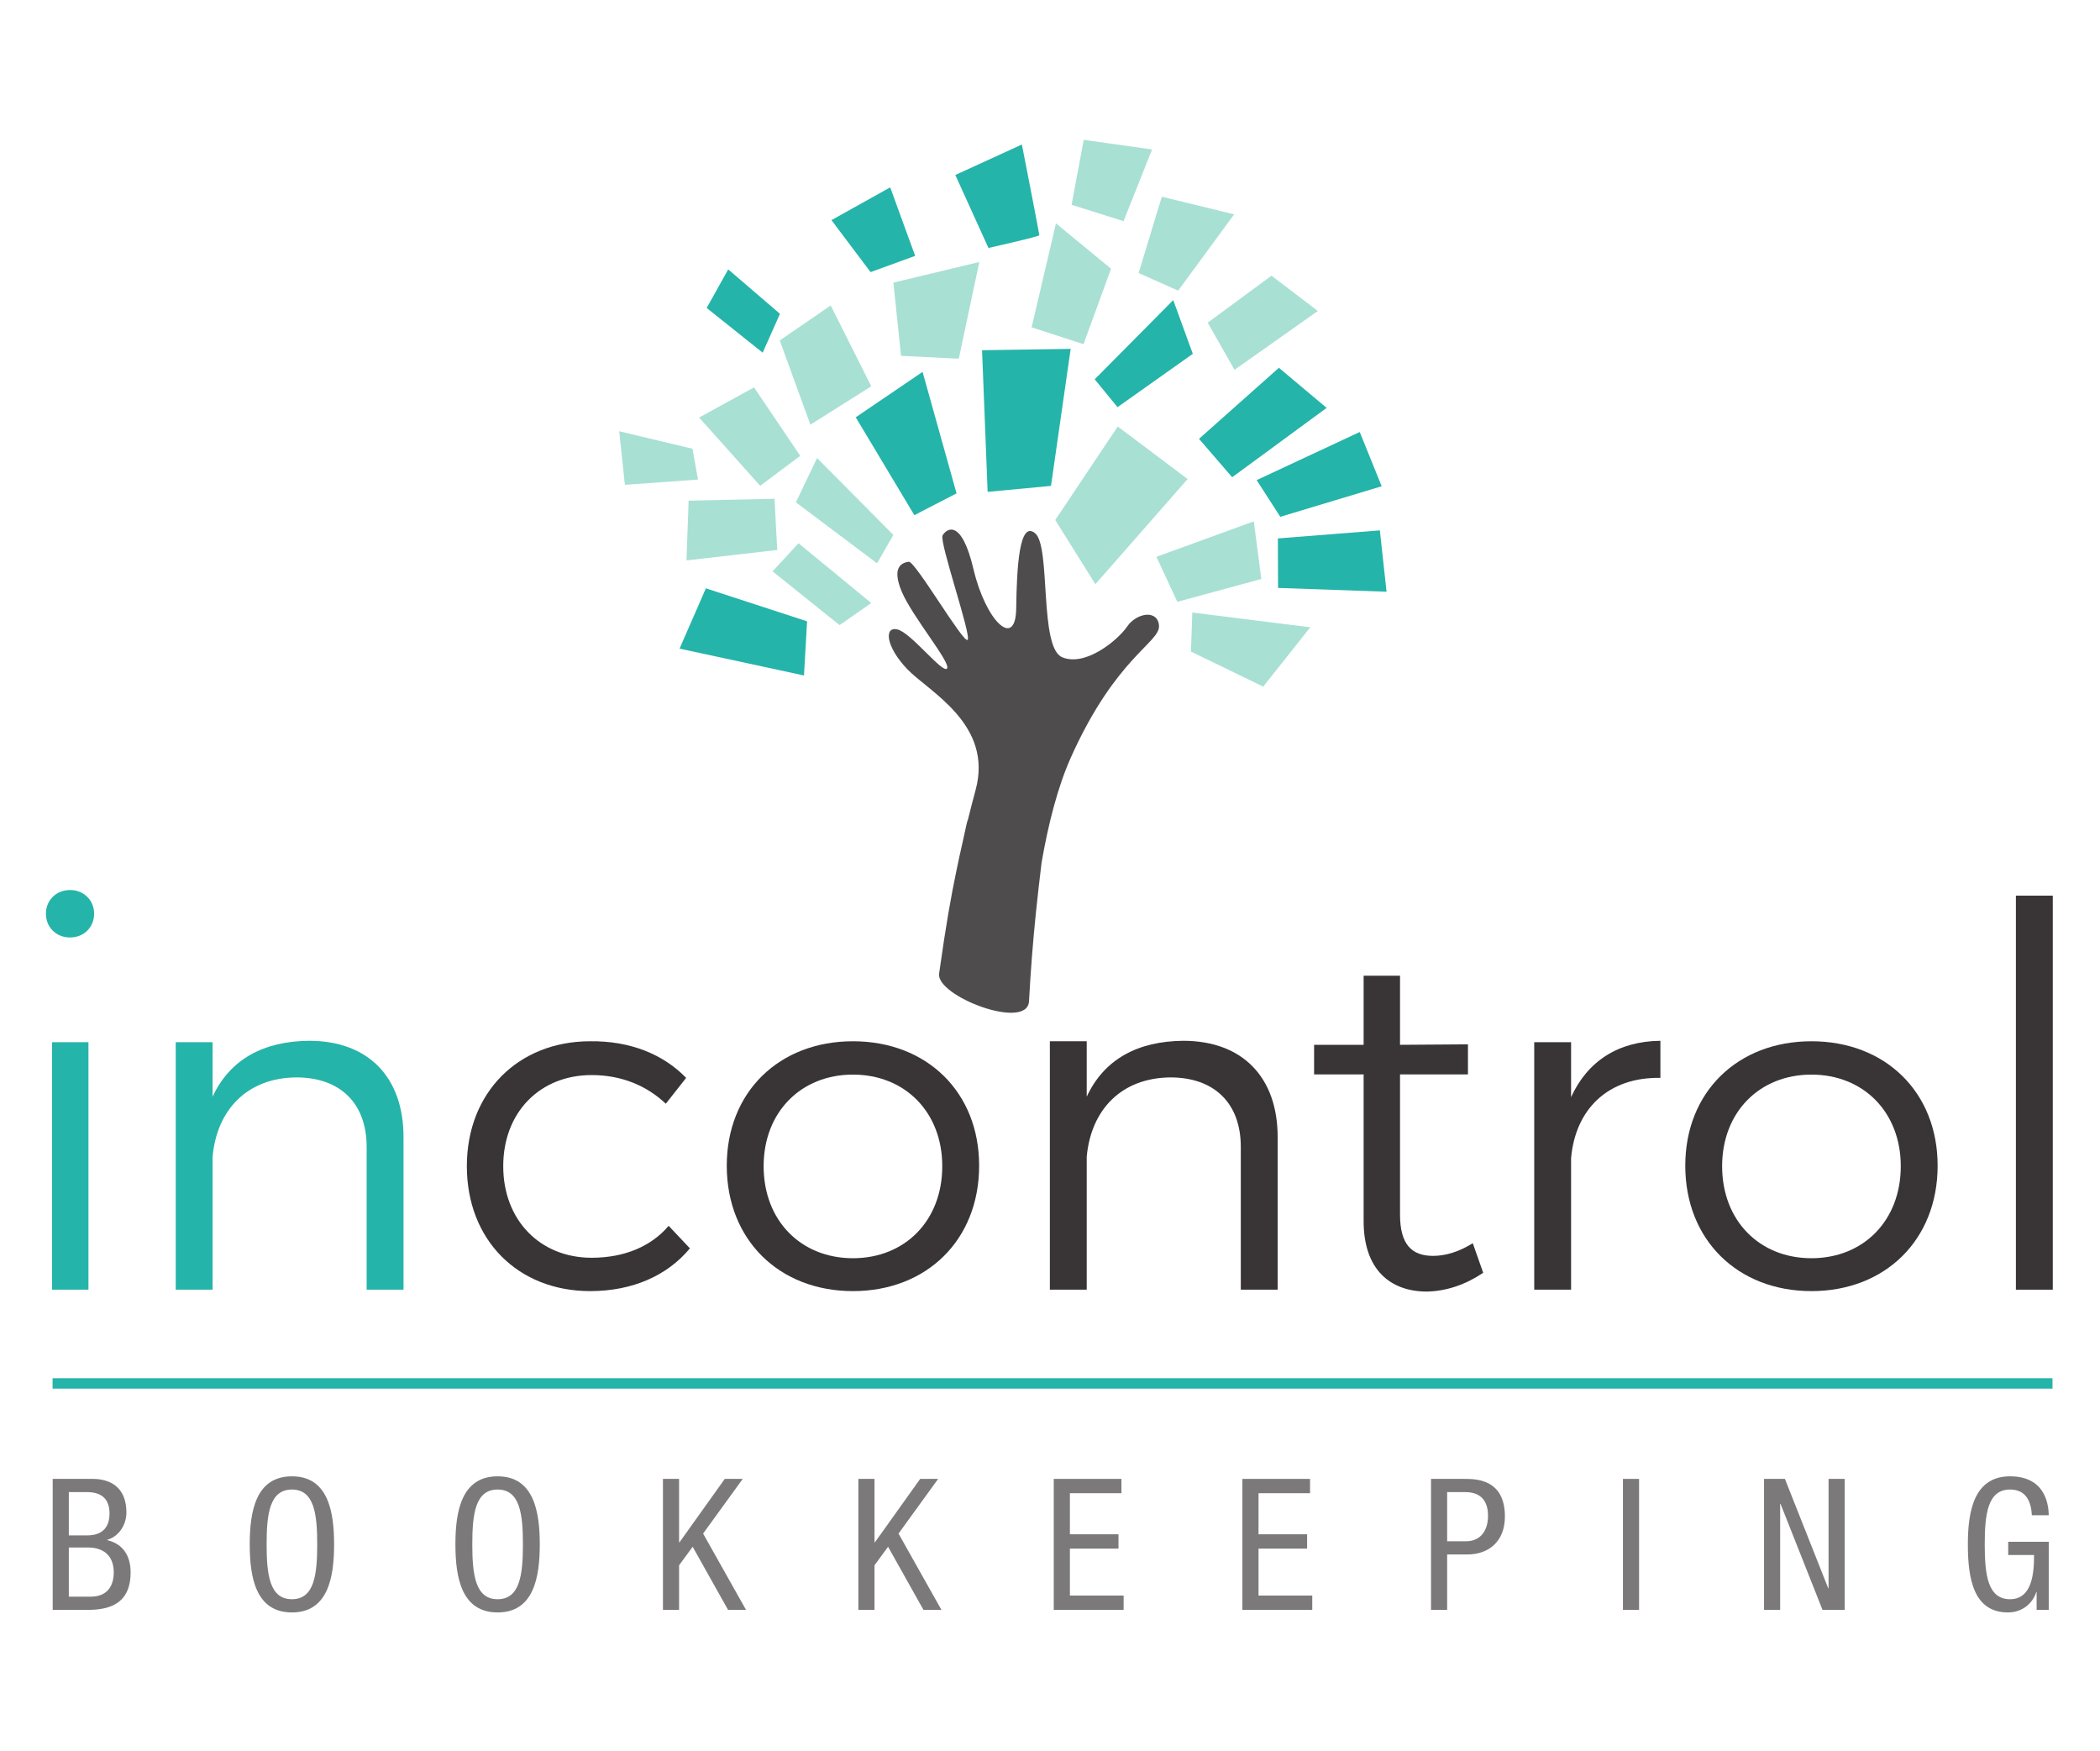 <svg xmlns="http://www.w3.org/2000/svg" id="svg2827" width="453.359" height="377.91" viewBox="0 0 453.359 377.91"><defs id="defs2831"><clipPath clipPathUnits="userSpaceOnUse" id="clipPath2843"><path d="M0 850.394H850.394V0H0z" id="path2841"/></clipPath></defs><g id="g2835" transform="matrix(1.333,0,0,-1.333,-340.249,755.884)"><g id="g2837"><g id="g2839" clip-path="url(#clipPath2843)"><g id="g2845" transform="translate(266.396,308.534)"><path d="M0 0H3.564C6.326.0 7.278 1.872 7.278 3.921c0 2.91-1.872 4.039-4.158 4.039H0zm0 9.919h3.001c1.099.0 3.592.267 3.592 3.534.0 2.197-1.097 3.474-3.653 3.474H0zm-2.612 9.147h6.503c2.763.0 5.436-1.306 5.436-5.436.0-1.929-1.158-3.859-3.091-4.422V9.147c2.615-.624 3.773-2.615 3.773-5.226.0-4.307-2.435-6.06-6.86-6.06h-5.761z" style="fill:#7b7979;fill-opacity:1;fill-rule:nonzero;stroke:none" id="path2847"/></g><g id="g2849" transform="translate(298.43,316.999)"><path d="m0 0c0-4.901.476-8.88 4.098-8.88 3.624.0 4.097 3.979 4.097 8.88.0 4.898-.473 8.88-4.097 8.88C.476 8.88.0 4.898.0.0m10.929.0c0-5.348-.981-11.019-6.831-11.019-5.851.0-6.832 5.671-6.832 11.019.0 5.345.981 11.019 6.832 11.019 5.85.0 6.831-5.674 6.831-11.019" style="fill:#7b7979;fill-opacity:1;fill-rule:nonzero;stroke:none" id="path2851"/></g><g id="g2853" transform="translate(331.741,316.999)"><path d="m0 0c0-4.901.476-8.88 4.098-8.88 3.624.0 4.1 3.979 4.1 8.88.0 4.898-.476 8.88-4.1 8.88C.476 8.88.0 4.898.0.0m10.929.0c0-5.348-.981-11.019-6.831-11.019-5.851.0-6.832 5.671-6.832 11.019.0 5.345.981 11.019 6.832 11.019 5.85.0 6.831-5.674 6.831-11.019" style="fill:#7b7979;fill-opacity:1;fill-rule:nonzero;stroke:none" id="path2855"/></g><g id="g2857" transform="translate(362.618,327.6)"><path d="M0 0H2.612V-10.276H2.673L10.009.0h2.91L6.503-8.851l6.95-12.353h-2.91L4.811-10.987l-2.199-3v-7.217H0z" style="fill:#7b7979;fill-opacity:1;fill-rule:nonzero;stroke:none" id="path2859"/></g><g id="g2861" transform="translate(394.267,327.6)"><path d="M0 0H2.612V-10.276H2.673L10.009.0h2.91L6.503-8.851l6.95-12.353h-2.91L4.811-10.987l-2.199-3v-7.217H0z" style="fill:#7b7979;fill-opacity:1;fill-rule:nonzero;stroke:none" id="path2863"/></g><g id="g2865" transform="translate(425.912,327.6)"><path d="M0 0H10.958V-2.316H2.612v-6.651h7.87v-2.319h-7.87v-7.603h8.703v-2.315H0z" style="fill:#7b7979;fill-opacity:1;fill-rule:nonzero;stroke:none" id="path2867"/></g><g id="g2869" transform="translate(456.461,327.6)"><path d="M0 0H10.958V-2.316H2.612v-6.651h7.87v-2.319h-7.87v-7.603h8.703v-2.315H0z" style="fill:#7b7979;fill-opacity:1;fill-rule:nonzero;stroke:none" id="path2871"/></g><g id="g2873" transform="translate(489.621,317.504)"><path d="m0 0h3.12c1.9.0 3.502 1.306 3.502 4.127.0 2.318-1.097 3.83-3.682 3.83H0zm-2.612 10.096h5.404c1.842.0 6.564.0 6.564-6.088.0-3.95-2.525-6.147-6.117-6.147H0v-8.97h-2.612z" style="fill:#7b7979;fill-opacity:1;fill-rule:nonzero;stroke:none" id="path2875"/></g><path d="m518.092 327.6h2.612v-21.204h-2.612z" style="fill:#7b7979;fill-opacity:1;fill-rule:nonzero;stroke:none" id="path2877"/><g id="g2879" transform="translate(540.942,327.6)"><path d="m0 0h3.384l7.011-17.699h.058V0h2.614V-21.204H9.472L2.673-4.039H2.612V-21.204H0z" style="fill:#7b7979;fill-opacity:1;fill-rule:nonzero;stroke:none" id="path2881"/></g><g id="g2883" transform="translate(584.32,321.721)"><path d="m0 0c-.119 2.229-.949 4.158-3.535 4.158-3.621.0-4.097-3.981-4.097-8.879.0-4.902.476-8.88 4.097-8.88 3.625.0 3.892 4.335 3.892 7.156h-4.188v2.139H2.734V-15.325H.772v2.882H.714C.148-14.257-1.544-15.74-3.86-15.74c-5.525.0-6.506 5.316-6.506 11.019.0 5.345.981 11.018 6.831 11.018C2.554 6.297 2.702 1.1 2.734.0z" style="fill:#7b7979;fill-opacity:1;fill-rule:nonzero;stroke:none" id="path2885"/></g><path d="M587.663 342.214H263.764v1.683h323.899z" style="fill:#25b4a9;fill-opacity:1;fill-rule:nonzero;stroke:none" id="path2887"/><g id="g2889" transform="translate(437.808,465.621)"><path d="m0 0c-1.498-2.198-6.749-6.56-10.525-4.988-3.78 1.566-1.807 17.923-4.386 20.077-2.574 2.154-2.974-5.499-3.069-12.182-.095-6.682-4.932-2.048-6.915 6.362-1.983 8.405-4.416 6.507-5.004 5.48-.588-1.026 4.754-16.365 4.042-16.918-.71-.553-8.497 12.797-9.524 12.648-1.027-.148-2.843-.746-1.149-4.81 1.697-4.063 8.012-11.539 7.35-12.466-.667-.929-5.798 5.764-8.022 6.314-2.223.55-1.907-2.789 1.584-6.434 3.493-3.645 13.989-8.911 11.048-19.616-.442-1.61-.83-3.16-1.215-4.707-.073-.145-.161-.422-.278-.967-.197-.911-.385-1.765-.566-2.587-.379-1.656-.736-3.285-1.057-4.871-.834-3.995-1.646-8.466-2.78-16.543-.514-3.655 14.298-9.303 14.56-4.471.261 4.832.628 9.554 1.1 14.165.292 2.844.609 5.594.939 8.301 1.064 6.119 2.58 12.183 4.753 17.03C-1.841-4.966 5.297-2.614 5.147.097 4.995 2.807 1.495 2.201.0.0" style="fill:#4f4c4d;fill-opacity:1;fill-rule:nonzero;stroke:none" id="path2891"/></g><g id="g2893" transform="translate(369.569,471.795)"><path d="m0 0-4.259-9.762 20.15-4.347.501 8.768z" style="fill:#25b4a9;fill-opacity:1;fill-rule:nonzero;stroke:none" id="path2895"/></g><g id="g2897" transform="translate(414.299,510.351)"><path d="M0 0 .904-22.934 11.166-21.97 14.35.218z" style="fill:#25b4a9;fill-opacity:1;fill-rule:nonzero;stroke:none" id="path2899"/></g><g id="g2901" transform="translate(393.839,499.487)"><path d="m0 0 9.496-15.844 6.833 3.527-5.502 19.672z" style="fill:#25b4a9;fill-opacity:1;fill-rule:nonzero;stroke:none" id="path2903"/></g><g id="g2905" transform="translate(432.542,505.639)"><path d="M0 0 12.719 12.827l3.17-8.701L3.697-4.511z" style="fill:#25b4a9;fill-opacity:1;fill-rule:nonzero;stroke:none" id="path2907"/></g><g id="g2909" transform="translate(462.21,479.877)"><path d="M0 0 .027-8.014 17.598-8.631 16.515 1.302z" style="fill:#25b4a9;fill-opacity:1;fill-rule:nonzero;stroke:none" id="path2911"/></g><g id="g2913" transform="translate(458.771,489.319)"><path d="m0 0 3.827-5.943L20.249-.997l-3.552 8.785z" style="fill:#25b4a9;fill-opacity:1;fill-rule:nonzero;stroke:none" id="path2915"/></g><g id="g2917" transform="translate(449.435,496.002)"><path d="M0 0 5.368-6.217 20.673 5.008l-7.732 6.494z" style="fill:#25b4a9;fill-opacity:1;fill-rule:nonzero;stroke:none" id="path2919"/></g><g id="g2921" transform="translate(409.967,538.72)"><path d="m0 0 5.368-11.816s8.237 1.851 8.243 2.06-2.83 14.695-2.83 14.695z" style="fill:#25b4a9;fill-opacity:1;fill-rule:nonzero;stroke:none" id="path2923"/></g><g id="g2925" transform="translate(389.908,531.414)"><path d="m0 0 6.335-8.418 7.222 2.63L9.516 5.306z" style="fill:#25b4a9;fill-opacity:1;fill-rule:nonzero;stroke:none" id="path2927"/></g><g id="g2929" transform="translate(369.701,517.19)"><path d="m0 0 9.069-7.237 2.8 6.29-8.383 7.196z" style="fill:#25b4a9;fill-opacity:1;fill-rule:nonzero;stroke:none" id="path2931"/></g><g id="g2933" transform="translate(380.369,474.546)"><path d="m0 0 4.204 4.547 11.783-9.675-5.13-3.577z" style="fill:#a8e0d4;fill-opacity:1;fill-rule:nonzero;stroke:none" id="path2935"/></g><g id="g2937" transform="translate(426.154,482.859)"><path d="M0 0 10.121 15.138 21.438 6.633 6.497-10.392z" style="fill:#a8e0d4;fill-opacity:1;fill-rule:nonzero;stroke:none" id="path2939"/></g><g id="g2941" transform="translate(397.292,475.849)"><path d="M0 0 2.642 4.589-9.716 17.043-13.142 9.869z" style="fill:#a8e0d4;fill-opacity:1;fill-rule:nonzero;stroke:none" id="path2943"/></g><g id="g2945" transform="translate(366.778,485.986)"><path d="m0 0-.349-9.67 14.696 1.692-.436 8.289z" style="fill:#a8e0d4;fill-opacity:1;fill-rule:nonzero;stroke:none" id="path2947"/></g><g id="g2949" transform="translate(368.476,499.451)"><path d="m0 0 9.885-11.049 6.494 4.846-7.483 11.08z" style="fill:#a8e0d4;fill-opacity:1;fill-rule:nonzero;stroke:none" id="path2951"/></g><g id="g2953" transform="translate(381.533,511.93)"><path d="M0 0 4.965-13.63l9.858 6.206L8.252 5.667z" style="fill:#a8e0d4;fill-opacity:1;fill-rule:nonzero;stroke:none" id="path2955"/></g><g id="g2957" transform="translate(399.937,521.295)"><path d="m0 0 1.245-11.857 9.35-.46 3.324 15.656z" style="fill:#a8e0d4;fill-opacity:1;fill-rule:nonzero;stroke:none" id="path2959"/></g><g id="g2961" transform="translate(426.27,530.887)"><path d="M0 0-3.943-16.831 4.461-19.56 8.919-7.344z" style="fill:#a8e0d4;fill-opacity:1;fill-rule:nonzero;stroke:none" id="path2963"/></g><g id="g2965" transform="translate(442.543,476.898)"><path d="M0 0 15.768 5.743l1.214-9.334L3.383-7.284z" style="fill:#a8e0d4;fill-opacity:1;fill-rule:nonzero;stroke:none" id="path2967"/></g><g id="g2969" transform="translate(448.351,467.877)"><path d="m0 0 19.101-2.392-7.618-9.603-11.702 5.67z" style="fill:#a8e0d4;fill-opacity:1;fill-rule:nonzero;stroke:none" id="path2971"/></g><g id="g2973" transform="translate(450.845,514.805)"><path d="m0 0 4.339-7.626 13.5 9.52-7.513 5.716z" style="fill:#a8e0d4;fill-opacity:1;fill-rule:nonzero;stroke:none" id="path2975"/></g><g id="g2977" transform="translate(439.656,522.849)"><path d="M0 0 6.405-2.853l9.061 12.35L3.758 12.358z" style="fill:#a8e0d4;fill-opacity:1;fill-rule:nonzero;stroke:none" id="path2979"/></g><g id="g2981" transform="translate(428.796,533.899)"><path d="M0 0 8.42-2.657 13.035 8.956 1.972 10.514z" style="fill:#a8e0d4;fill-opacity:1;fill-rule:nonzero;stroke:none" id="path2983"/></g><g id="g2985" transform="translate(355.538,497.228)"><path d="m0 0 .915-8.671 11.839.849-.886 4.987z" style="fill:#a8e0d4;fill-opacity:1;fill-rule:nonzero;stroke:none" id="path2987"/></g><path d="m263.682 398.309h5.894v-40.073h-5.894zm6.813 20.799c0-2.207-1.685-3.842-3.903-3.842-2.22.0-3.905 1.635-3.905 3.842.0 2.205 1.685 3.842 3.905 3.842 2.218.0 3.903-1.637 3.903-3.842" style="fill:#25b4a9;fill-opacity:1;fill-rule:nonzero;stroke:none" id="path2989"/><g id="g2991" transform="translate(320.602,382.949)"><path d="m0 0v-24.713h-5.971v23.117c0 7.072-4.286 11.254-11.404 11.254-7.96-.076-12.859-5.247-13.547-12.853v-21.518h-5.97V15.36h5.97V6.538c2.833 6.085 8.267 8.973 15.614 9.051C-5.665 15.589.0 9.658.0.0" style="fill:#25b4a9;fill-opacity:1;fill-rule:nonzero;stroke:none" id="path2993"/></g><g id="g2995" transform="translate(366.373,392.531)"><path d="m0 0-3.292-4.185C-6.354-1.294-10.409.456-15.308.456c-8.343.0-14.313-6.007-14.313-14.754.0-8.743 5.97-14.826 14.313-14.826 5.28.0 9.643 1.826 12.476 5.171l3.444-3.65c-3.598-4.336-9.184-6.921-16.15-6.921-11.711.0-19.976 8.291-19.976 20.226.0 11.939 8.342 20.227 19.976 20.227C-9.032 6.007-3.674 3.802.0.0" style="fill:#393536;fill-opacity:1;fill-rule:nonzero;stroke:none" id="path2997"/></g><g id="g2999" transform="translate(378.924,378.233)"><path d="m0 0c0-8.819 6.046-14.901 14.466-14.901 8.419.0 14.465 6.082 14.465 14.901.0 8.746-6.046 14.829-14.465 14.829C6.046 14.829.0 8.746.0.0m34.902.078c0-12.014-8.496-20.304-20.436-20.304-11.94.0-20.437 8.29-20.437 20.304.0 11.939 8.497 20.149 20.437 20.149 11.94.0 20.436-8.21 20.436-20.149" style="fill:#393536;fill-opacity:1;fill-rule:nonzero;stroke:none" id="path3001"/></g><g id="g3003" transform="translate(462.172,382.949)"><path d="m0 0v-24.713h-5.969v23.117c0 7.072-4.286 11.254-11.405 11.254-7.96-.076-12.858-5.247-13.548-12.853v-21.518h-5.97v40.224h5.97V6.538c2.831 6.085 8.267 8.973 15.614 9.051C-5.665 15.589.0 9.658.0.0" style="fill:#393536;fill-opacity:1;fill-rule:nonzero;stroke:none" id="path3005"/></g><g id="g3007" transform="translate(495.461,360.972)"><path d="m0 0c-2.832-1.901-5.894-2.966-9.109-3.041-5.894.0-10.256 3.499-10.256 11.407v23.756h-8.021v4.791h8.021v11.185h5.894V36.913l11.003.076V32.122H-13.471V9.431c0-4.869 1.913-6.692 5.357-6.692 2.066.0 4.211.682 6.428 2.052z" style="fill:#393536;fill-opacity:1;fill-rule:nonzero;stroke:none" id="path3009"/></g><g id="g3011" transform="translate(509.694,389.411)"><path d="M0 0C2.678 5.856 7.652 9.048 14.466 9.127V3.12C5.969 3.27.688-1.976.0-9.884V-31.175H-5.969V8.897H0z" style="fill:#393536;fill-opacity:1;fill-rule:nonzero;stroke:none" id="path3013"/></g><g id="g3015" transform="translate(534.157,378.233)"><path d="m0 0c0-8.819 6.048-14.901 14.466-14.901 8.419.0 14.466 6.082 14.466 14.901.0 8.746-6.047 14.829-14.466 14.829C6.048 14.829.0 8.746.0.0m34.902.078c0-12.014-8.497-20.304-20.436-20.304-11.941.0-20.435 8.29-20.435 20.304.0 11.939 8.494 20.149 20.435 20.149 11.939.0 20.436-8.21 20.436-20.149" style="fill:#393536;fill-opacity:1;fill-rule:nonzero;stroke:none" id="path3017"/></g><path d="m581.734 422.039h5.972v-63.803h-5.972z" style="fill:#393536;fill-opacity:1;fill-rule:nonzero;stroke:none" id="path3019"/></g></g></g></svg>
